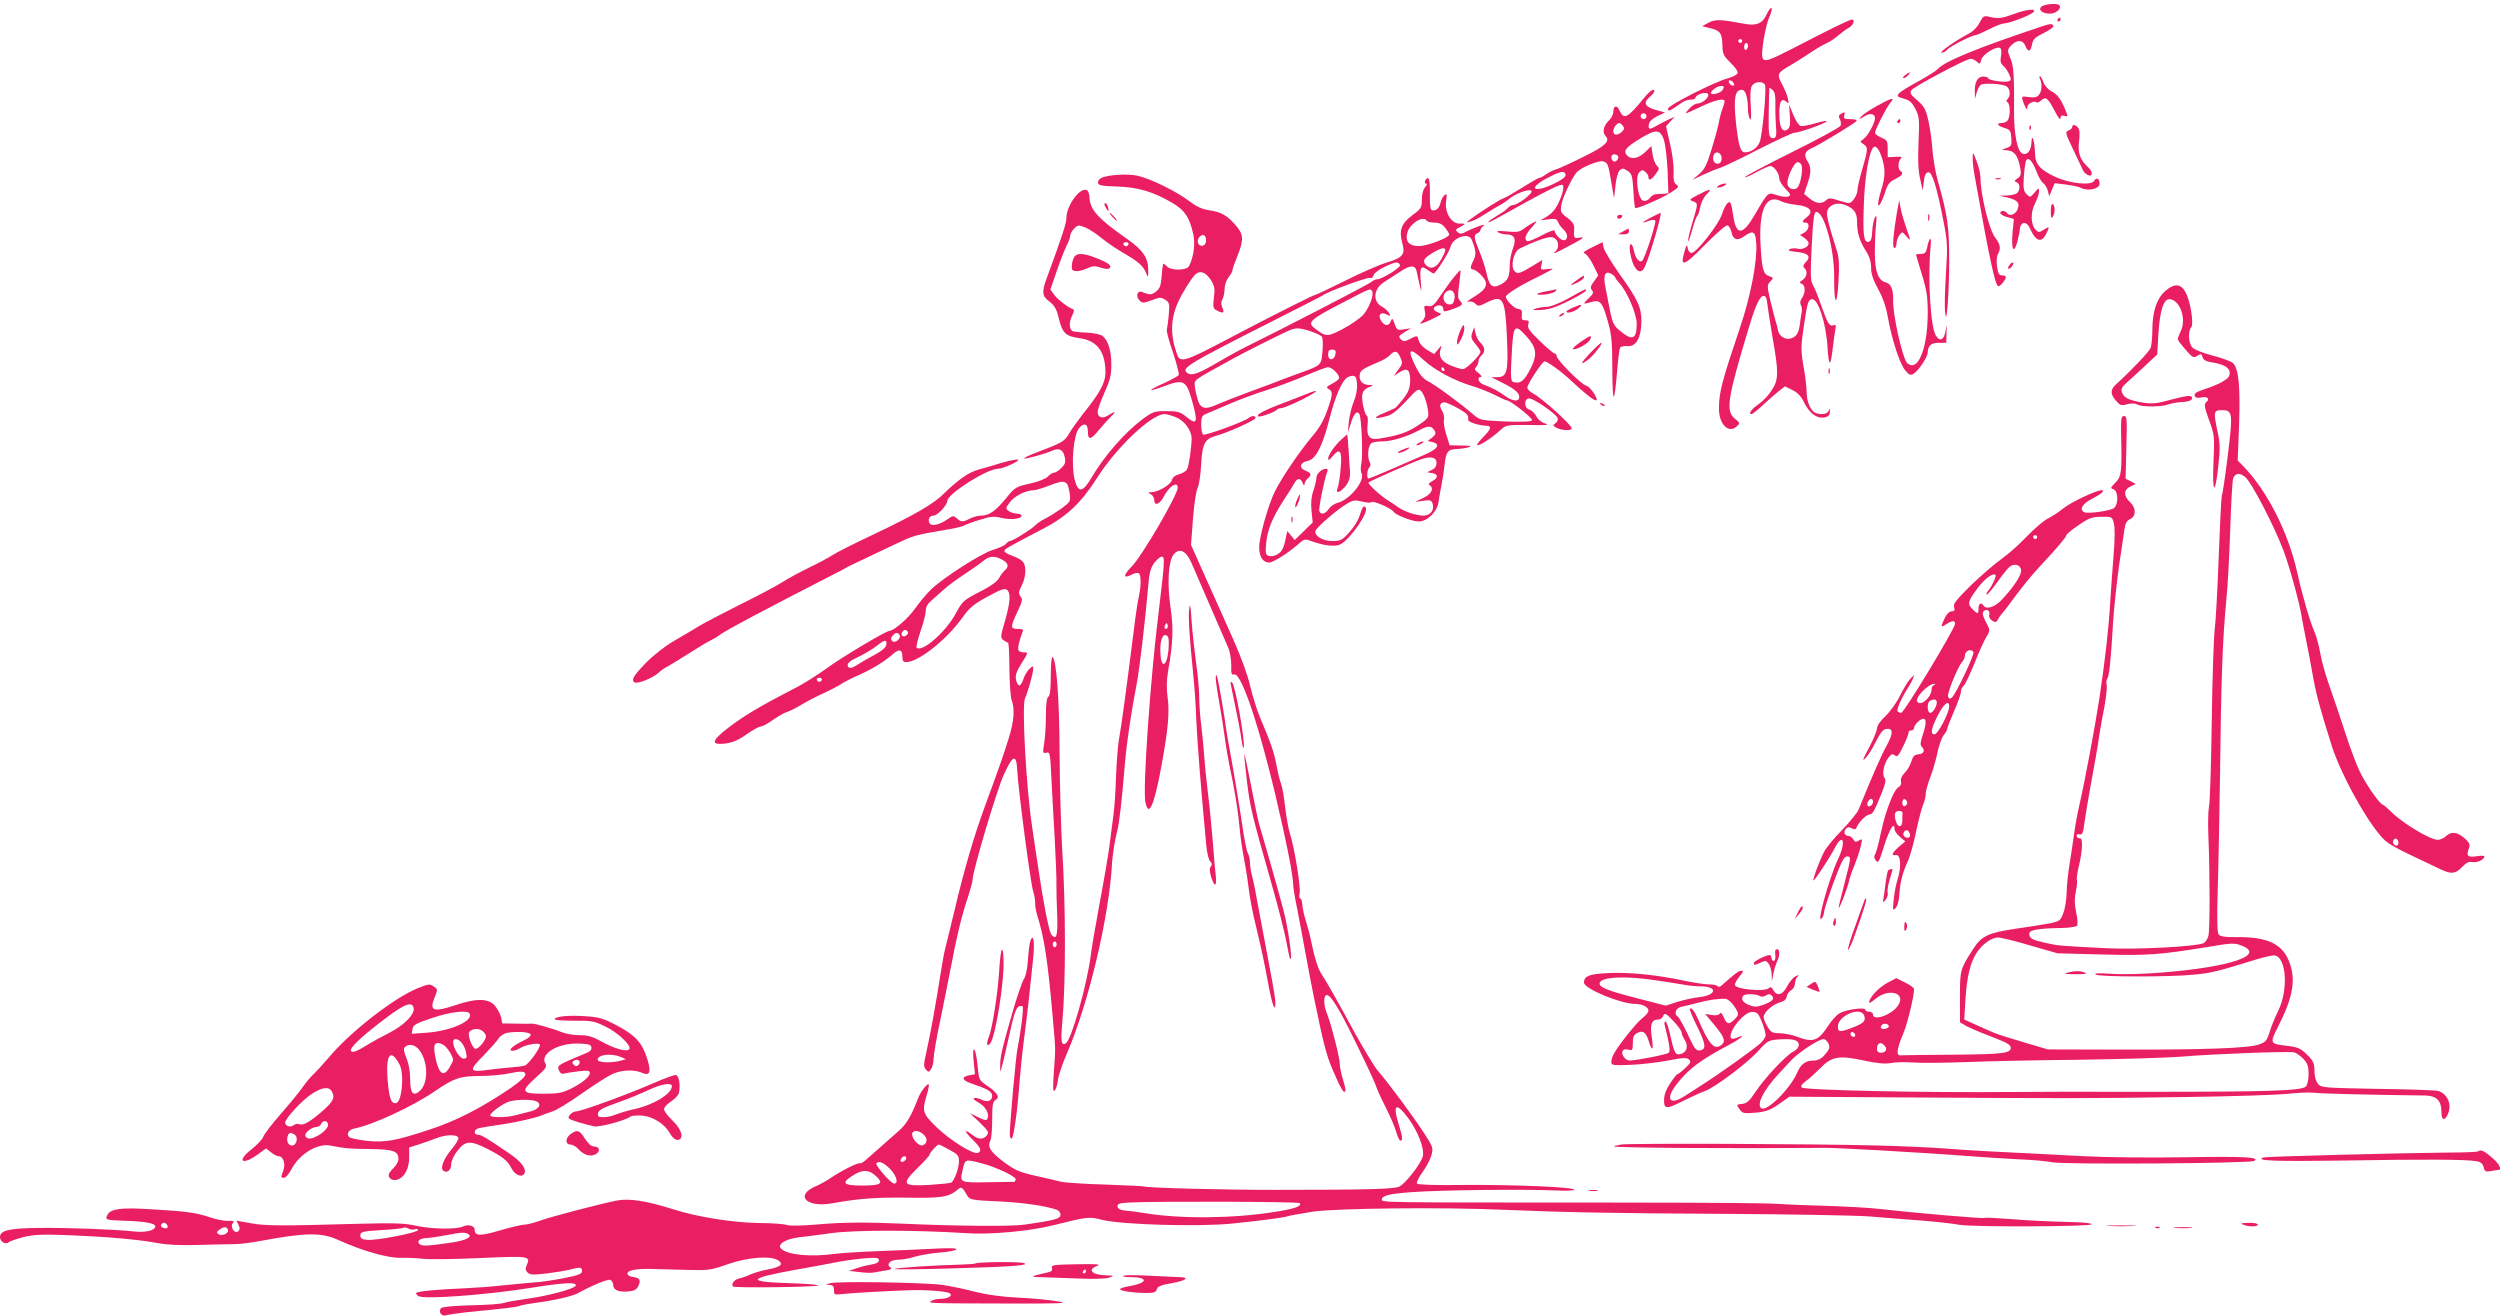 <?xml version="1.0" standalone="no"?>
<!DOCTYPE svg PUBLIC "-//W3C//DTD SVG 20010904//EN"
 "http://www.w3.org/TR/2001/REC-SVG-20010904/DTD/svg10.dtd">
<svg version="1.0" xmlns="http://www.w3.org/2000/svg"
 width="1280pt" height="674pt" viewBox="0 0 1280 674"
 preserveAspectRatio="xMidYMid meet">
<g transform="translate(0,674) scale(0.1,-0.1)"
fill="#e91e63" stroke="none">
<path d="M10457 6709 c-27 -16 -3 -39 39 -39 32 0 62 28 47 44 -10 10 -66 6
-86 -5z"/>
<path d="M9044 6664 c-22 -46 -53 -58 -118 -45 -115 22 -144 23 -178 5 l-33
-18 44 -11 c50 -12 59 -27 60 -94 1 -38 7 -49 42 -83 24 -23 39 -45 35 -53 -3
-8 -24 -19 -47 -25 -71 -19 -309 -140 -309 -157 0 -16 7 -13 75 34 11 7 30 13
42 13 13 0 23 4 23 8 0 17 52 34 64 22 13 -14 -26 -50 -53 -50 -10 0 -28 -11
-41 -25 -13 -14 -21 -25 -18 -25 4 0 39 16 79 35 72 34 119 44 119 26 0 -5 -5
-22 -11 -38 -6 -15 -15 -48 -19 -73 -5 -25 -22 -87 -38 -139 -23 -76 -36 -100
-63 -123 l-34 -29 50 24 c28 13 68 30 90 37 22 7 113 51 202 97 89 45 170 83
180 83 26 1 152 45 165 58 6 6 -18 2 -53 -8 -35 -11 -71 -17 -80 -15 -9 3 -26
29 -38 58 l-21 52 4 -57 c3 -41 1 -60 -10 -69 -27 -22 -44 7 -44 77 0 66 11
84 36 63 13 -11 14 -9 8 17 -3 16 -17 49 -30 73 -28 51 -25 58 45 98 25 15 72
44 103 65 31 21 68 42 81 47 14 6 40 23 58 39 19 16 44 34 57 41 20 11 31 41
15 41 -13 0 -111 -48 -300 -146 -128 -66 -150 -73 -159 -50 -9 23 14 160 35
209 24 55 10 64 -15 11z m-124 -134 c0 -5 -4 -10 -10 -10 -5 0 -10 5 -10 10 0
6 5 10 10 10 6 0 10 -4 10 -10z m30 -24 c0 -8 -4 -18 -10 -21 -5 -3 -10 3 -10
14 0 12 5 21 10 21 6 0 10 -6 10 -14z m-72 -195 c3 -8 -1 -12 -9 -9 -7 2 -15
10 -17 17 -3 8 1 12 9 9 7 -2 15 -10 17 -17z m159 -7 c8 -21 -13 -252 -27
-290 -10 -30 -44 -54 -75 -54 -24 0 -34 33 -47 153 -13 126 -5 167 30 167 20
0 31 -38 32 -105 0 -16 5 -37 10 -45 6 -9 7 14 4 67 -4 51 -2 89 5 102 14 25
59 28 68 5z m-217 -24 c-9 -17 -60 -30 -60 -16 0 12 34 36 51 36 17 0 18 -3 9
-20z m270 -74 c-1 -34 1 -85 3 -114 5 -53 -1 -66 -25 -57 -11 5 -14 31 -12
128 1 67 2 124 3 126 0 2 8 -2 16 -9 12 -10 16 -30 15 -74z m-275 -276 c0 -16
-6 -26 -18 -28 -19 -4 -32 20 -23 44 9 25 41 13 41 -16z"/>
<path d="M10310 6668 c-59 -22 -79 -25 -125 -14 -27 7 -32 4 -50 -31 -13 -24
-35 -46 -60 -58 -63 -33 -151 -95 -134 -95 9 0 23 7 30 17 14 16 125 73 144
73 6 0 37 14 69 30 32 17 67 30 77 30 24 0 131 40 149 57 23 21 -35 16 -100
-9z"/>
<path d="M10535 6640 c-3 -5 -1 -10 4 -10 6 0 11 5 11 10 0 6 -2 10 -4 10 -3
0 -8 -4 -11 -10z"/>
<path d="M10455 6605 c-325 -108 -502 -180 -534 -219 -8 -9 -53 -37 -100 -63
-47 -25 -92 -53 -99 -62 -11 -13 -7 -17 25 -26 30 -8 42 -19 60 -53 20 -40 21
-53 16 -170 -4 -89 -2 -145 8 -187 l13 -60 6 45 c3 31 10 46 22 48 20 4 44
-72 78 -248 20 -99 22 -130 15 -240 -8 -141 -10 -192 -5 -235 7 -69 19 99 20
265 0 182 -8 237 -60 420 -11 41 -23 111 -26 155 -3 44 -12 110 -21 148 -13
58 -21 72 -56 103 -34 28 -40 38 -31 52 12 18 279 160 303 161 8 1 22 -6 32
-14 15 -15 17 -14 23 9 7 28 78 72 97 60 6 -4 8 -20 4 -41 -5 -26 -2 -38 13
-51 10 -9 24 -30 30 -45 10 -23 9 -29 -3 -33 -20 -8 -105 5 -105 15 0 5 -12 9
-26 9 -29 0 -45 -29 -43 -81 l1 -32 9 32 c5 18 15 35 21 39 16 10 107 5 130
-7 20 -11 24 -49 7 -66 -8 -8 -8 -13 0 -17 15 -10 14 -79 -1 -94 -7 -7 -20
-12 -30 -12 -29 0 -21 -15 15 -25 29 -9 32 -14 35 -51 3 -38 0 -43 -25 -52
-28 -10 -28 -10 -3 -11 43 -2 62 -25 74 -93 5 -30 3 -39 -14 -51 -18 -12 -18
-15 -5 -20 18 -7 20 -38 3 -55 -7 -7 -30 -12 -52 -13 l-41 -1 42 -9 c54 -13
67 -29 52 -63 -12 -26 -42 -35 -54 -16 -9 14 -37 12 -33 -2 3 -7 19 -16 37
-20 l32 -9 -7 -73 c-7 -84 7 -110 25 -43 6 23 12 53 13 67 4 36 35 38 50 3 29
-67 59 -80 83 -33 21 40 19 43 -11 24 -22 -15 -27 -15 -40 -2 -27 26 -29 89
-5 136 12 23 21 51 21 62 0 20 -2 19 -23 -6 -22 -26 -24 -26 -41 -8 -15 15
-18 30 -14 89 3 40 8 77 12 84 12 19 32 -4 53 -57 9 -26 25 -53 34 -59 9 -7
20 -25 24 -40 l7 -28 14 34 14 33 58 -7 c31 -4 65 -11 74 -16 38 -20 98 -7 98
21 0 26 -17 34 -28 14 -14 -25 -123 -14 -196 19 -82 38 -106 66 -107 124 -1
61 -17 107 -18 52 -1 -39 -22 -65 -45 -56 -27 10 -45 101 -44 215 1 184 -2
233 -17 269 -19 45 -19 49 5 73 28 28 58 26 70 -5 13 -34 27 -31 34 8 5 26 15
36 58 57 28 14 51 29 51 35 -2 15 -14 15 -58 0z"/>
<path d="M9754 6355 c-10 -8 -14 -15 -8 -15 6 0 17 7 24 15 16 19 9 19 -16 0z"/>
<path d="M10446 6333 c11 -26 8 -61 -7 -79 -9 -12 -24 -15 -51 -11 -36 5 -38
4 -32 -16 3 -12 10 -29 15 -37 7 -13 8 -13 9 2 0 17 36 35 47 24 4 -3 14 1 24
10 24 21 34 13 69 -54 16 -31 29 -49 30 -38 0 13 5 17 20 13 19 -5 19 -4 4 32
-23 55 -41 79 -73 95 -16 9 -34 29 -39 46 -6 16 -14 30 -18 30 -3 0 -3 -8 2
-17z"/>
<path d="M8417 6238 c-86 -105 -102 -113 -126 -62 -13 29 -31 23 -31 -10 0
-12 -11 -33 -25 -46 -26 -25 -32 -59 -14 -77 25 -25 -3 -52 -114 -106 -62 -31
-123 -59 -137 -63 -14 -3 -37 -15 -52 -25 -14 -11 -30 -19 -35 -19 -5 0 -44
-22 -88 -50 -43 -27 -88 -53 -99 -56 -18 -6 -128 -76 -171 -109 -19 -15 -19
-16 5 -9 14 3 48 21 75 39 28 18 61 38 75 45 14 7 34 21 45 30 31 28 104 55
116 43 11 -11 -70 -73 -95 -73 -8 0 -19 -7 -26 -15 -6 -8 -32 -26 -56 -40 -45
-27 -62 -45 -21 -24 12 6 95 52 185 102 106 58 166 87 173 80 6 -6 4 -25 -6
-54 -21 -59 -40 -86 -77 -109 l-31 -18 41 5 c35 5 43 2 49 -13 3 -11 17 -29
30 -41 23 -22 22 -53 -2 -53 -15 0 -45 32 -45 49 0 6 -28 -4 -66 -24 -36 -19
-69 -33 -75 -30 -17 11 -9 34 24 71 29 34 30 36 7 24 -14 -7 -36 -22 -50 -32
-20 -16 -34 -18 -85 -13 -43 4 -56 3 -45 -4 8 -6 27 -11 41 -11 44 0 54 -23
35 -73 -9 -23 -16 -61 -16 -82 0 -62 -9 -81 -45 -101 -43 -23 -60 -10 -74 57
-6 27 -22 77 -36 111 -29 71 -31 86 -10 94 8 4 15 11 15 16 0 6 8 17 18 24 16
13 -64 -16 -101 -37 -13 -7 -23 -7 -34 2 -12 11 -11 15 11 26 33 17 32 19 -1
18 -42 0 -77 57 -69 114 5 37 4 42 -8 32 -8 -7 -18 -25 -21 -41 -6 -29 -29
-45 -47 -34 -5 3 -8 40 -7 82 1 45 -2 77 -8 79 -6 2 -13 -3 -16 -12 -4 -8 -1
-15 5 -15 6 0 4 -8 -5 -18 -11 -12 -17 -36 -17 -63 0 -42 -3 -47 -49 -81 -57
-43 -69 -77 -51 -144 16 -57 3 -73 -82 -99 -35 -10 -129 -51 -210 -92 -81 -40
-150 -73 -155 -73 -8 0 -242 -118 -405 -204 -184 -98 -245 -126 -270 -126 -23
0 -27 7 -43 62 -27 98 -15 182 41 278 24 42 53 85 63 94 26 24 55 13 82 -30
18 -29 20 -44 14 -89 -5 -47 -4 -55 14 -64 33 -18 42 -14 30 13 -8 17 -8 29 0
44 6 11 11 36 11 54 0 18 9 44 20 58 11 14 20 30 20 36 0 6 11 38 25 72 35 86
33 113 -12 163 -44 49 -73 64 -135 73 -33 5 -64 19 -100 47 -66 50 -197 114
-263 129 -52 12 -156 5 -188 -12 -10 -5 -17 -16 -15 -25 2 -12 21 -16 98 -18
107 -3 189 -28 286 -86 61 -37 83 -71 103 -155 12 -50 3 -119 -21 -166 -11
-23 -90 -25 -112 -3 -8 8 -17 15 -19 15 -3 0 -7 -28 -9 -61 -4 -50 -9 -66 -28
-81 -23 -19 -34 -19 -72 -3 -25 10 -35 -22 -14 -43 15 -15 19 -15 63 1 42 16
48 16 69 2 22 -14 23 -20 18 -78 -3 -34 -8 -68 -10 -76 -2 -7 12 -60 32 -117
19 -57 32 -108 29 -114 -4 -6 -38 -25 -76 -42 -38 -17 -68 -33 -65 -35 2 -2
33 7 70 21 92 35 109 27 135 -61 36 -124 32 -143 -20 -101 -37 30 -47 33 -108
33 -62 0 -69 -3 -121 -41 -94 -71 -196 -189 -260 -297 -46 -80 -70 -83 -88
-12 -19 76 -6 229 23 263 26 30 45 23 45 -18 0 -45 15 -43 56 8 22 26 50 57
63 70 28 26 21 29 -14 6 -30 -20 -55 -12 -55 17 0 12 16 56 35 99 29 64 35 89
35 144 0 70 -16 122 -44 145 -10 9 -45 16 -82 18 -36 1 -69 5 -73 8 -17 10
-18 44 -3 76 12 23 13 34 5 36 -25 9 -77 49 -96 74 l-19 27 32 93 c18 52 41
111 51 131 11 21 19 44 19 53 0 8 9 24 20 35 19 19 22 19 58 5 20 -9 57 -33
82 -54 25 -21 77 -56 115 -78 76 -44 99 -65 114 -103 9 -23 10 -21 10 15 0 65
-26 104 -109 162 -151 106 -190 150 -192 215 -1 16 -7 32 -14 35 -36 14 -104
-80 -104 -143 0 -27 -22 -94 -101 -309 -26 -72 -24 -90 14 -119 26 -20 37 -39
47 -82 19 -79 35 -95 104 -105 94 -12 136 -69 136 -179 -1 -50 -29 -103 -115
-209 -27 -35 -59 -79 -70 -99 -23 -41 -37 -49 -153 -93 -46 -17 -81 -33 -79
-36 6 -5 108 23 143 39 36 17 58 6 65 -31 6 -28 3 -38 -17 -57 -12 -13 -29
-24 -37 -24 -8 0 -22 -9 -32 -20 -10 -11 -47 -26 -92 -36 -71 -16 -76 -18
-121 -74 -54 -66 -88 -90 -129 -90 -15 0 -41 -7 -57 -15 -36 -19 -45 -19 -67
1 -17 15 -20 15 -47 -4 -39 -28 -82 -38 -92 -22 -12 19 -1 40 20 40 20 0 70
54 70 75 0 36 204 165 260 165 26 0 117 42 103 47 -7 2 -45 -5 -85 -17 -40
-12 -94 -28 -120 -35 -50 -14 -103 -52 -174 -121 -54 -54 -148 -109 -363 -211
-96 -45 -191 -93 -210 -106 -20 -13 -72 -41 -116 -62 -44 -21 -107 -55 -140
-76 -33 -21 -130 -72 -215 -114 -85 -43 -180 -92 -210 -110 -30 -19 -89 -53
-130 -77 -43 -25 -104 -72 -143 -112 -64 -66 -77 -88 -58 -100 14 -9 93 22
121 48 14 13 32 26 40 29 8 4 58 34 110 67 52 33 106 66 120 72 14 7 32 17 40
24 31 24 234 132 605 322 17 8 37 19 45 24 14 8 41 21 239 115 117 55 104 51
294 84 32 5 66 14 75 19 9 5 45 19 80 29 54 17 71 19 111 9 50 -11 101 -5 101
12 0 6 -10 10 -23 10 -13 0 -31 6 -42 13 -17 13 -17 15 5 45 23 32 83 62 122
62 12 0 50 12 86 26 76 30 90 24 99 -44 5 -39 4 -41 -43 -76 -27 -19 -65 -43
-84 -52 -19 -9 -41 -25 -50 -34 -17 -19 -115 -80 -129 -80 -5 0 -14 -7 -21
-15 -7 -8 -37 -22 -68 -31 -59 -18 -250 -140 -315 -202 -21 -20 -58 -64 -82
-98 -36 -51 -109 -114 -131 -114 -17 0 -241 -133 -319 -190 -49 -36 -121 -81
-160 -101 -195 -100 -284 -154 -370 -224 -63 -52 -60 -70 8 -62 38 5 67 17
109 47 31 22 64 40 72 40 9 0 37 15 63 34 27 18 59 37 73 41 14 4 45 20 70 35
25 15 77 43 115 60 39 18 81 40 95 50 14 9 54 30 90 45 63 28 134 71 174 108
30 26 46 21 46 -13 0 -23 4 -30 20 -30 62 0 206 114 287 227 37 52 57 69 129
108 69 38 88 44 100 35 20 -18 17 -64 -11 -161 -23 -78 -23 -85 -8 -96 9 -7
20 -13 24 -13 4 0 7 -60 7 -133 1 -73 6 -145 11 -160 18 -46 13 -110 -15 -199
-27 -86 -38 -120 -122 -348 -56 -154 -104 -316 -157 -540 -20 -85 -41 -168
-45 -185 -5 -16 -16 -77 -25 -135 -23 -148 -53 -313 -72 -397 -14 -61 -15 -74
-3 -88 13 -16 15 -16 27 1 7 10 13 34 13 53 0 20 16 113 36 206 19 94 42 206
50 250 31 165 57 273 85 357 16 48 29 95 29 106 0 42 125 462 161 539 45 98
63 104 67 22 5 -100 69 -586 82 -623 6 -16 10 -43 10 -59 0 -17 4 -44 10 -61
38 -122 55 -237 81 -536 14 -161 14 -139 5 -265 -6 -84 -5 -107 4 -99 6 6 14
31 17 55 3 24 23 85 45 134 112 258 218 706 232 980 3 42 16 125 26 160 10 33
25 164 40 350 9 106 31 254 61 410 14 74 43 324 58 495 5 67 12 92 31 118 13
17 30 32 38 32 17 0 16 -20 -17 -295 -42 -341 -80 -890 -67 -959 16 -85 44
-26 81 174 36 194 44 284 33 361 -6 42 -5 86 2 129 26 148 29 222 13 330 -18
123 -11 238 16 271 28 35 63 20 89 -38 26 -60 167 -384 190 -438 10 -22 16
-62 16 -91 -1 -44 1 -51 15 -47 41 11 149 -328 250 -787 35 -161 50 -242 52
-290 1 -19 10 -73 20 -120 9 -47 29 -152 44 -235 15 -82 34 -181 42 -220 57
-276 66 -308 116 -417 16 -38 34 -68 38 -68 12 0 11 9 -6 66 -8 27 -15 60 -15
74 0 33 -44 206 -64 255 -18 41 -21 91 -7 99 19 12 67 -65 156 -249 51 -104
96 -201 100 -215 4 -14 26 -63 50 -110 24 -47 48 -104 54 -127 7 -24 16 -43
21 -43 14 0 12 17 -10 88 -31 100 -11 110 51 26 48 -65 83 -155 74 -193 -8
-38 -91 -144 -122 -157 -29 -12 -157 -16 -623 -16 -250 -1 -669 10 -680 17 -3
2 -93 6 -200 10 -107 3 -211 10 -230 15 -19 5 -77 19 -129 30 -82 19 -104 28
-162 71 -68 51 -85 78 -68 110 5 10 9 58 9 108 0 75 3 92 18 100 23 13 8 37
-45 73 -40 27 -41 29 -48 103 -4 41 -11 78 -17 81 -6 4 -7 -16 -3 -60 l7 -66
-31 -6 c-40 -8 -35 -25 11 -41 84 -28 108 -42 108 -63 0 -27 -25 -36 -55 -20
-13 7 -29 10 -37 8 -8 -3 0 -11 20 -22 36 -19 58 -56 49 -81 -6 -14 -11 -13
-49 5 l-43 21 48 -45 c50 -49 54 -55 35 -74 -18 -18 -42 -15 -72 9 -42 33 -40
17 4 -26 42 -41 49 -59 26 -68 -23 -9 -142 65 -211 132 -72 70 -75 81 -50 165
8 27 13 51 10 54 -7 7 -43 -39 -55 -73 -35 -90 -58 -130 -99 -166 -26 -22 -67
-59 -93 -82 -26 -23 -59 -52 -74 -65 -14 -13 -28 -21 -31 -18 -7 6 -95 -38
-148 -74 -22 -15 -56 -34 -75 -42 -113 -47 -54 -113 80 -89 139 25 227 31 385
29 175 -3 214 3 258 41 20 17 22 16 53 -36 10 -15 30 -19 155 -24 126 -6 246
-23 302 -44 9 -4 17 -15 17 -25 0 -20 -31 -28 -183 -50 -67 -10 -342 -8 -632
5 -178 8 -307 7 -426 -4 -83 -7 -145 -8 -160 -3 -13 5 -76 10 -139 10 -138 2
-321 31 -445 71 -132 42 -224 57 -288 44 -89 -18 -339 -83 -395 -104 -29 -10
-63 -19 -76 -19 -13 0 -70 -13 -127 -30 -103 -30 -129 -29 -129 6 0 18 -35 27
-58 15 -30 -16 -153 -15 -236 2 -66 15 -114 16 -310 11 -384 -11 -468 -11
-541 3 -38 7 -71 13 -73 13 -1 0 2 -9 9 -21 8 -16 8 -24 -1 -33 -17 -17 -44
22 -28 41 9 11 5 13 -23 12 -19 -1 -62 7 -96 19 -72 24 -118 30 -307 41 -149
9 -199 2 -216 -29 -13 -25 -8 -27 80 -30 111 -3 165 -13 165 -29 0 -21 -51
-33 -110 -26 -98 11 -352 20 -493 18 -147 -2 -192 -13 -192 -47 0 -23 28 -40
43 -27 8 6 42 18 77 27 53 13 94 15 230 10 198 -8 359 -22 460 -41 50 -9 119
-12 210 -9 74 2 156 4 181 4 25 0 84 7 130 16 239 44 315 45 404 4 119 -54
249 -91 313 -90 31 1 84 -1 117 -5 33 -4 166 -2 295 4 250 11 258 10 237 -36
-8 -18 -7 -27 4 -38 12 -13 28 -13 99 -5 47 6 101 15 120 20 50 14 60 12 60
-8 0 -15 -17 -21 -97 -37 -54 -10 -120 -20 -148 -21 -27 -2 -99 -9 -160 -15
-60 -7 -148 -13 -195 -15 -147 -6 -250 -16 -250 -25 0 -4 6 -11 12 -15 29 -18
351 6 574 42 169 27 238 31 232 12 -6 -17 -145 -54 -253 -68 -49 -7 -101 -16
-115 -21 -14 -5 -89 -11 -168 -12 -78 -2 -147 -8 -153 -14 -17 -17 1 -46 25
-37 11 3 57 10 101 15 216 21 261 27 276 33 9 4 47 11 85 16 83 10 182 33 209
47 83 45 157 75 170 70 8 -4 15 -16 15 -27 0 -25 28 -37 79 -32 30 3 41 10 50
29 13 29 7 40 -28 45 -14 1 -26 8 -28 15 -6 18 42 28 122 26 39 -1 122 -3 185
-5 108 -3 121 -1 208 30 105 36 221 44 258 18 27 -20 10 -33 -56 -46 -30 -5
-68 -17 -85 -24 -16 -8 -43 -18 -58 -21 -26 -5 -46 -29 -34 -42 8 -8 414 -3
435 5 9 4 -55 9 -142 12 -230 7 -222 24 34 70 63 11 149 27 190 35 41 9 110
18 153 22 66 5 77 4 77 -10 0 -10 -14 -18 -42 -22 -23 -4 -58 -13 -77 -20
l-35 -12 54 -6 c30 -4 64 -5 75 -2 11 2 38 7 59 10 27 4 35 9 26 15 -25 15 -3
40 37 40 21 0 61 7 88 16 28 8 85 18 128 21 43 3 80 11 84 16 4 7 -38 8 -128
3 -74 -4 -199 -9 -279 -12 -80 -3 -178 -9 -218 -14 -124 -17 -241 -5 -273 27
-22 22 24 50 92 58 35 4 109 13 163 21 120 17 428 17 696 0 121 -8 318 10 440
40 179 45 188 46 254 28 96 -24 487 -36 661 -19 149 15 273 31 296 40 8 2 61
12 119 21 118 18 666 24 975 10 318 -13 539 -18 1145 -21 333 -2 661 -8 730
-13 69 -6 188 -15 265 -21 77 -6 166 -16 197 -22 68 -12 678 -10 678 3 0 4
-35 9 -77 10 -169 5 -233 8 -348 17 -65 5 -122 8 -126 5 -8 -4 -349 25 -534
46 -49 6 -173 13 -275 16 -102 3 -205 7 -230 9 -76 6 -281 7 -935 8 -1121 0
-1110 0 -1110 16 0 19 39 29 149 37 143 11 568 16 739 9 53 -3 97 -1 97 4 0
13 -306 26 -567 24 -147 -2 -234 1 -238 7 -4 6 9 32 28 58 19 26 40 65 46 87
10 38 9 42 -42 120 -55 84 -184 258 -232 312 -16 18 -68 104 -116 190 -93 172
-145 263 -173 306 -18 26 -37 88 -56 182 -4 22 -16 63 -24 90 -9 28 -17 65
-18 82 -1 18 -5 33 -11 33 -5 0 -6 12 -3 26 7 28 -25 227 -49 304 -8 25 -19
87 -25 137 -5 51 -15 105 -21 120 -6 15 -17 60 -24 98 -13 68 -27 107 -85 245
-15 36 -37 107 -49 157 -13 57 -47 150 -87 240 -36 82 -100 223 -141 315 l-75
168 10 134 c6 74 16 145 24 158 7 13 15 67 18 120 6 109 18 131 80 148 56 15
194 77 198 89 4 13 -20 14 -33 2 -17 -17 -224 -93 -235 -86 -5 3 -10 26 -10
51 0 37 4 46 23 54 12 5 65 28 117 50 52 23 142 56 200 74 58 19 147 52 199
75 52 22 102 41 111 41 22 0 64 -45 55 -59 -3 -6 -20 -18 -37 -27 -27 -14 -29
-18 -15 -26 23 -12 21 -31 -9 -113 -16 -47 -42 -91 -76 -130 -61 -72 -156
-211 -190 -280 -35 -70 -83 -241 -81 -292 2 -47 20 -73 52 -73 21 0 103 53
153 98 23 21 31 23 55 14 69 -26 128 -33 156 -19 52 27 149 169 129 189 -11
11 -15 6 -32 -46 -7 -22 -31 -59 -53 -83 -36 -39 -44 -43 -86 -43 -50 0 -95
28 -85 53 6 18 110 108 157 136 34 21 43 22 80 13 23 -6 46 -7 50 -3 9 9 101
-32 112 -49 10 -17 97 -50 129 -50 43 0 94 49 101 98 3 21 10 62 16 92 6 30
13 78 16 105 7 63 17 75 62 76 20 1 47 5 61 9 19 6 9 8 -37 9 l-61 1 -17 55
c-10 30 -15 64 -12 76 3 12 -1 32 -9 45 -17 25 -12 44 12 44 8 0 39 -14 70
-31 41 -23 54 -36 51 -49 -3 -13 5 -20 33 -29 20 -6 47 -11 59 -11 31 0 26
-17 -18 -61 -21 -22 -33 -39 -26 -39 15 0 81 43 118 79 28 25 32 26 145 25 86
-2 108 0 85 7 -20 6 -38 20 -47 38 -9 16 -24 31 -36 34 -28 7 -28 57 0 57 23
0 136 -78 145 -100 3 -8 -1 -20 -10 -26 -15 -11 -15 -13 2 -23 28 -15 75 -18
80 -5 5 14 -152 156 -197 179 -16 8 -30 22 -30 31 0 17 77 134 88 134 14 0 88
-53 137 -100 65 -61 114 -100 126 -100 18 0 -27 69 -49 75 -26 6 -152 133
-152 152 0 7 -5 13 -10 13 -6 0 -40 29 -76 64 -53 51 -65 68 -59 85 5 17 2 21
-15 21 -17 0 -21 5 -18 28 2 22 -1 28 -19 30 -21 3 -63 45 -63 63 0 12 70 56
163 101 42 21 77 40 77 41 0 2 -14 1 -31 -1 -30 -4 -32 -3 -27 21 l5 26 -41
-25 c-74 -45 -85 -49 -101 -33 -23 23 -6 100 25 116 81 40 150 64 169 58 33
-10 39 -54 10 -77 -13 -11 12 -1 56 23 93 49 106 58 71 52 -27 -6 -30 -1 -26
48 1 19 -8 33 -35 54 -34 25 -37 31 -31 65 5 35 53 138 78 167 20 24 112 63
135 57 25 -7 27 -11 44 -114 l13 -75 7 63 c3 36 13 70 21 79 14 13 18 13 40
-1 23 -15 26 -25 31 -102 2 -47 7 -87 9 -89 7 -7 142 52 187 82 36 23 39 28
24 38 -13 9 -16 26 -14 68 1 31 -7 95 -19 143 l-20 87 22 25 23 24 -30 -13
c-16 -8 -43 -21 -60 -31 -39 -23 -47 -23 -43 5 2 14 17 29 43 42 l40 19 -47
13 c-56 16 -66 36 -33 65 14 12 25 25 25 30 0 18 -20 6 -53 -34z m13 -93 c0
-8 -7 -15 -15 -15 -8 0 -15 7 -15 15 0 8 7 15 15 15 8 0 15 -7 15 -15z m-121
-49 c9 -11 8 -18 -4 -30 -22 -21 -45 -20 -45 2 0 18 18 42 31 42 4 0 12 -6 18
-14z m210 -71 c7 -22 16 -93 19 -157 l4 -118 -23 -2 c-13 -1 -32 -2 -41 -2
-10 -1 -24 -10 -31 -20 -7 -10 -22 -17 -33 -14 -27 5 -44 122 -21 146 13 13
19 13 31 2 9 -7 16 -19 16 -26 0 -22 15 -16 37 15 20 26 20 30 5 44 -8 9 -18
35 -21 58 l-6 41 -32 -31 c-36 -34 -73 -40 -94 -15 -19 23 -4 40 71 86 79 48
100 46 119 -7z m-235 -83 c8 -13 -11 -35 -23 -28 -16 10 -14 36 3 36 8 0 17
-4 20 -8z m-270 -90 c2 -4 2 -12 -2 -17 -11 -16 -84 -52 -119 -60 -56 -12 -39
18 28 53 63 33 84 38 93 24z m-709 -242 c3 -5 21 -10 40 -10 24 0 39 -7 54
-26 12 -15 21 -30 21 -35 0 -16 -113 -59 -156 -59 -49 0 -70 24 -59 67 12 48
82 92 100 63z m-1130 -101 c0 -15 -7 -25 -18 -27 -22 -4 -33 24 -17 43 18 21
35 13 35 -16z m1360 4 c22 -54 24 -76 10 -104 -18 -35 -19 -49 -2 -49 7 0 26
-13 41 -29 40 -42 32 -68 -34 -109 -30 -18 -45 -31 -34 -27 14 3 28 0 38 -10
14 -14 19 -14 56 5 87 44 97 26 106 -190 7 -162 0 -190 -48 -191 l-33 -1 30
-14 c82 -40 110 -60 113 -82 5 -30 -31 -30 -72 1 -34 24 -65 41 -108 57 -28 9
-39 40 -15 40 6 0 1 9 -13 20 -20 15 -23 21 -12 31 6 7 12 21 12 30 0 9 7 22
15 29 20 17 19 43 -4 64 -10 9 -22 31 -26 49 l-7 32 -10 -28 c-8 -23 -6 -32
16 -58 14 -17 26 -35 26 -40 0 -17 -72 -89 -90 -89 -10 0 -39 9 -63 19 -48 21
-63 46 -51 84 7 22 6 22 -13 -2 l-20 -24 -37 22 c-20 12 -39 34 -42 47 -7 28
-7 28 -46 8 -27 -14 -32 -14 -46 -1 -13 14 -11 18 19 36 l33 20 -35 -5 c-34
-6 -37 -4 -48 27 -12 32 -13 33 -21 12 -11 -26 -35 -22 -51 9 -15 28 2 43 31
28 19 -10 21 -10 12 7 -6 10 -22 25 -36 33 -50 26 -44 92 11 126 15 10 51 33
80 52 56 37 80 37 87 0 2 -13 9 -43 15 -68 9 -42 10 -40 5 23 -6 72 1 81 40
52 11 -8 23 -15 26 -15 11 0 79 106 86 135 12 49 93 77 109 38z m-1757 -24
c-2 -6 -8 -10 -13 -10 -5 0 -11 4 -13 10 -2 6 4 11 13 11 9 0 15 -5 13 -11z
m1622 -30 c0 -5 -10 -28 -22 -49 -24 -41 -52 -52 -76 -28 -21 21 -13 35 31 62
45 27 67 32 67 15z m-232 -77 c4 -12 -93 -72 -117 -72 -8 0 -22 -6 -30 -14
-14 -12 -451 -238 -636 -329 -33 -16 -101 -53 -151 -83 -98 -57 -131 -69 -153
-55 -37 24 -8 43 409 254 151 76 280 142 285 146 25 19 226 93 239 88 8 -3 16
2 19 14 3 11 28 30 59 44 55 26 69 27 76 7z m-143 -132 c12 -19 -17 -92 -48
-125 -18 -18 -65 -50 -105 -71 -78 -40 -82 -40 -142 6 -38 29 -21 45 136 126
151 79 150 79 159 64z m-315 -206 c27 -9 53 -21 58 -28 5 -6 6 -40 3 -76 -7
-72 -4 -69 -116 -110 -33 -12 -76 -28 -95 -35 -19 -8 -90 -35 -157 -59 -68
-25 -143 -55 -169 -66 -62 -29 -86 -24 -101 21 -6 19 -13 50 -15 69 -3 37 -19
26 192 142 55 31 243 125 290 146 35 15 54 14 110 -4z m1109 -30 c49 -56 53
-92 17 -162 -30 -58 -48 -75 -78 -70 -25 3 -26 8 -16 179 7 116 16 122 77 53z
m-981 -86 c-5 -34 -38 -37 -38 -4 0 20 5 26 21 26 15 0 20 -5 17 -22z m332
-19 c12 -27 11 -33 -11 -62 l-23 -32 28 18 c41 27 56 16 56 -42 0 -47 -14 -73
-75 -139 -2 -2 -29 -14 -62 -28 -59 -24 -48 -32 19 -14 26 7 55 31 98 77 55
60 62 65 76 51 16 -16 35 -75 37 -117 2 -20 -10 -32 -59 -63 -55 -35 -96 -48
-194 -64 -48 -8 -64 12 -58 71 3 24 1 46 -4 47 -6 2 -14 27 -20 57 -10 57 -3
76 37 91 18 8 17 9 -6 9 -33 1 -52 22 -47 53 3 22 17 31 95 64 23 9 50 25 59
35 24 27 40 24 54 -12z m120 -13 c54 -50 158 -106 246 -132 32 -9 84 -30 115
-45 31 -16 60 -29 64 -29 18 0 135 -92 129 -102 -5 -7 -49 -9 -136 -6 -128 6
-130 6 -166 37 -69 59 -197 153 -231 169 -23 12 -42 33 -62 74 -47 93 -34 104
41 34z m105 -46 c3 -5 1 -10 -4 -10 -6 0 -11 5 -11 10 0 6 2 10 4 10 3 0 8 -4
11 -10z m-447 -78 c2 -24 -5 -60 -17 -89 -11 -26 -22 -73 -25 -103 l-5 -55 15
47 c15 50 32 68 44 48 11 -18 19 -215 10 -254 -4 -18 -4 -40 1 -48 21 -37 -60
-138 -124 -153 -16 -4 -35 -18 -44 -31 -17 -26 -41 -32 -48 -11 -5 12 26 165
40 200 5 11 3 17 -6 17 -23 -1 -49 -26 -49 -47 0 -11 -7 -40 -15 -64 -11 -31
-14 -62 -10 -104 l6 -60 -46 -45 -46 -45 -19 23 -19 23 -6 -28 c-12 -60 -21
-78 -46 -92 -14 -8 -34 -11 -44 -7 -15 5 -17 15 -12 65 6 68 31 130 90 221 24
36 48 74 53 84 15 29 33 31 43 4 6 -15 10 -17 10 -7 1 9 8 22 16 29 22 18 19
29 -11 40 -35 14 -28 43 11 50 40 7 75 72 109 205 33 130 69 213 99 225 34 13
42 7 45 -38z m-928 -168 c43 -17 79 -65 81 -105 1 -40 -13 -143 -23 -161 -4
-10 -23 -21 -40 -26 -21 -5 -34 -16 -38 -30 -5 -23 -70 -62 -105 -62 -18 -1
-19 -1 -2 -11 9 -5 17 -19 17 -29 0 -34 29 -22 50 20 26 51 70 78 70 43 0 -36
-182 -349 -235 -403 -44 -45 -46 -64 -5 -44 16 9 34 13 40 9 13 -8 13 -63 1
-118 -5 -23 -17 -98 -25 -167 -36 -287 -66 -509 -77 -566 -6 -34 -12 -119 -15
-190 -2 -71 -8 -163 -14 -204 -5 -41 -15 -111 -20 -155 -6 -44 -28 -174 -50
-290 -21 -115 -42 -235 -45 -265 -19 -150 -99 -434 -128 -452 -23 -14 -27 9
-18 107 18 196 18 600 -1 895 -6 107 -12 326 -13 485 -1 279 -16 478 -36 491
-5 3 -9 -40 -9 -95 0 -69 -4 -102 -12 -108 -9 -5 -13 -37 -13 -98 0 -49 -4
-113 -9 -142 -8 -49 -7 -51 11 -47 19 5 20 -2 26 -128 4 -73 11 -212 17 -309
5 -97 10 -207 9 -245 0 -38 1 -82 2 -99 5 -108 3 -159 -8 -162 -6 -2 -17 5
-22 16 -12 22 -40 164 -65 336 -9 61 -24 157 -32 215 -30 198 -53 618 -36 655
15 31 42 130 42 150 0 17 -1 17 -20 0 -10 -9 -24 -33 -30 -51 -12 -37 -24 -43
-34 -18 -11 29 -6 50 24 97 35 56 36 57 11 57 -11 0 -23 4 -26 10 -6 9 4 53
20 93 6 14 2 17 -24 17 -38 0 -39 9 -2 87 25 53 28 64 16 79 -11 16 -10 24 6
56 22 43 25 97 7 121 -7 9 -31 23 -52 30 -22 8 -41 18 -43 24 -4 10 10 18 198
116 120 62 194 132 274 257 100 159 279 328 347 330 10 0 36 -7 58 -16z m1324
-67 c9 -15 7 -22 -11 -37 l-23 -18 26 -6 c42 -11 24 -36 -46 -66 -36 -16 -112
-49 -170 -74 -58 -25 -109 -46 -113 -46 -11 0 -8 45 4 57 7 7 8 17 1 29 -13
26 -7 85 10 95 7 5 31 9 54 9 48 0 122 22 184 54 52 28 68 28 84 3z m11 -167
c0 -16 -8 -29 -24 -36 l-24 -12 23 -4 c34 -4 36 -24 4 -41 -17 -9 -23 -17 -15
-21 25 -16 11 -45 -31 -65 l-43 -21 42 6 c35 5 42 3 48 -15 10 -33 -11 -61
-48 -61 -39 1 -98 21 -133 46 -15 11 -34 24 -43 29 -42 25 -111 89 -104 95 9
8 220 101 268 118 50 18 80 11 80 -18z m-2225 -495 c33 -17 38 -36 14 -56 -8
-7 -21 -24 -29 -39 -9 -17 -41 -40 -87 -64 -96 -49 -99 -52 -134 -116 -51 -96
-174 -203 -201 -176 -4 3 6 41 20 84 15 42 27 90 27 105 0 20 10 37 32 55 17
15 45 40 62 55 17 16 62 49 101 75 38 25 83 56 98 69 33 27 57 29 97 8z m846
-352 c-10 -10 -19 5 -10 18 6 11 8 11 12 0 2 -7 1 -15 -2 -18z m-1333 -34
c-17 -17 -37 -1 -22 17 8 10 15 12 23 4 7 -7 7 -13 -1 -21z m-37 0 c10 -17
-23 -46 -38 -31 -8 8 -8 15 2 27 15 18 26 19 36 4z m1378 -49 c-1 -95 -35
-139 -42 -55 -5 62 6 107 26 103 13 -3 17 -14 16 -48z m-1446 -1 c-2 -14 -23
-32 -64 -54 -34 -18 -72 -40 -85 -49 -29 -20 -49 -21 -49 0 0 8 15 22 33 30
53 25 92 48 122 72 35 28 47 28 43 1z m-330 -180 c-2 -6 -8 -10 -13 -10 -5 0
-11 4 -13 10 -2 6 4 11 13 11 9 0 15 -5 13 -11z m1202 -1354 c0 -8 -4 -15 -10
-15 -5 0 -10 7 -10 15 0 8 5 15 10 15 6 0 10 -7 10 -15z m-680 -975 c21 -21
18 -45 -6 -54 -17 -7 -54 31 -54 56 0 24 35 23 60 -2z m131 -77 c43 -23 49
-30 49 -58 0 -35 -23 -100 -40 -110 -5 -3 -57 -8 -115 -12 -136 -7 -142 3 -56
88 34 33 61 63 61 68 0 9 38 51 47 51 3 0 27 -12 54 -27z m-221 -42 c0 -12
-20 -25 -27 -18 -7 7 6 27 18 27 5 0 9 -4 9 -9z m393 -29 c67 -18 167 -65 167
-79 0 -7 -3 -13 -7 -14 -5 0 -65 -1 -135 -2 -138 -3 -144 -1 -132 51 16 71 10
69 107 44z m-477 -26 c34 -34 46 -76 22 -76 -16 0 -99 95 -91 104 14 14 37 4
69 -28z m-67 -41 c36 -35 20 -45 -75 -45 -93 0 -107 12 -56 46 56 38 90 38
131 -1z m2166 -135 c10 -16 -23 -28 -122 -44 -213 -35 -488 -38 -673 -7 -36 6
-81 12 -100 13 -24 2 -36 9 -38 20 -3 14 7 18 60 21 121 7 868 5 873 -3z
m-5800 -111 c10 -15 -1 -23 -20 -15 -9 3 -13 10 -10 16 8 13 22 13 30 -1z
m312 -26 c6 -17 -30 -34 -48 -22 -12 8 -11 12 6 24 21 16 37 15 42 -2z m957 3
c9 3 16 2 16 -4 0 -13 -215 -55 -260 -50 -27 2 -35 7 -35 23 0 18 9 21 108 27
60 3 111 9 114 12 3 3 14 1 24 -4 9 -6 25 -7 33 -4z m274 -25 c22 -14 -11 -31
-80 -42 -119 -18 -153 -20 -167 -11 -21 15 -4 32 32 33 18 1 61 7 97 14 83 16
102 17 118 6z"/>
<path d="M7445 5322 c-17 -20 -47 -63 -69 -95 -33 -50 -43 -58 -63 -54 -22 4
-23 2 -18 -25 5 -21 2 -35 -11 -49 -18 -20 -18 -20 9 -10 15 6 42 18 59 27 32
16 32 17 10 25 -26 10 -29 24 -6 33 20 7 34 -1 34 -19 0 -12 6 -12 41 0 58 21
62 25 45 44 -13 14 -13 28 -5 85 5 38 8 70 6 72 -1 2 -16 -14 -32 -34z m1
-117 c-5 -20 -12 -26 -29 -23 -29 4 -36 47 -11 65 26 19 49 -5 40 -42z"/>
<path d="M7477 5048 c-9 -21 -17 -48 -17 -60 0 -19 4 -16 21 16 11 21 18 48
16 60 -3 18 -6 15 -20 -16z"/>
<path d="M6867 4489 c-36 -33 -67 -79 -67 -99 0 -9 9 -4 23 14 37 46 50 28 41
-63 -3 -42 -10 -86 -15 -98 -12 -31 6 -29 36 3 23 25 31 54 26 94 -1 8 -4 51
-6 94 -3 44 -6 80 -7 81 -2 0 -16 -11 -31 -26z"/>
<path d="M6640 4180 c-7 -17 -10 -33 -8 -36 3 -3 11 9 17 27 6 18 9 34 7 36
-2 2 -9 -10 -16 -27z"/>
<path d="M6612 4080 c0 -14 2 -19 5 -12 2 6 2 18 0 25 -3 6 -5 1 -5 -13z"/>
<path d="M7260 4470 c-8 -5 -10 -10 -5 -10 6 0 17 5 25 10 8 5 11 10 5 10 -5
0 -17 -5 -25 -10z"/>
<path d="M7175 4435 c-16 -7 -23 -14 -15 -14 8 0 26 6 40 14 32 18 14 18 -25
0z"/>
<path d="M9614 6200 c-39 -21 -77 -47 -85 -57 -13 -17 -13 -17 14 0 31 20 57
16 57 -8 0 -24 -37 -92 -59 -107 -19 -14 -19 -14 0 -26 24 -16 24 -24 -6 -128
-14 -47 -25 -96 -25 -109 0 -13 -9 -33 -19 -46 -19 -23 -19 -23 -72 -7 -47 15
-55 16 -69 3 -23 -21 -51 -18 -84 8 l-29 24 16 48 c21 61 21 89 1 120 -20 31
-13 52 23 67 38 16 222 128 229 139 3 5 -11 9 -32 9 -31 0 -36 3 -31 20 4 17
2 18 -14 9 -15 -8 -17 -14 -9 -29 5 -10 7 -25 4 -33 -3 -9 -116 -70 -251 -137
-134 -67 -242 -124 -239 -127 3 -3 30 9 60 26 31 17 62 31 70 31 19 0 46 -38
46 -64 0 -11 14 -35 32 -53 27 -28 29 -33 14 -39 -10 -4 -36 -1 -58 7 -47 15
-44 19 -115 -103 -60 -103 -93 -105 -108 -8 -11 74 -15 83 -30 70 -8 -6 -21
-33 -29 -58 -18 -54 -131 -197 -155 -197 -9 0 -18 10 -20 25 -3 21 -6 18 -17
-20 -24 -81 -1 -73 107 38 58 59 107 101 114 98 7 -2 16 -18 20 -34 8 -40 30
-47 65 -22 47 33 58 27 62 -37 6 -89 -29 -272 -84 -433 -92 -273 -106 -327
-107 -408 -2 -81 48 -134 90 -96 19 17 19 18 -8 40 -49 39 -39 103 73 473 33
110 55 156 74 156 10 0 16 -12 18 -35 2 -19 14 -98 27 -175 33 -185 32 -219
-5 -275 -16 -25 -46 -56 -67 -70 -36 -25 -54 -50 -35 -50 5 0 32 21 58 46 27
25 63 57 81 71 l32 25 38 -19 c25 -12 44 -31 56 -56 30 -65 74 -96 117 -82 13
4 20 14 19 28 -1 17 -2 18 -6 5 -5 -18 -37 -24 -68 -12 -24 10 -45 58 -45 105
0 24 -7 84 -16 133 -14 85 -14 99 3 216 17 112 21 125 40 128 31 5 73 -123 80
-247 6 -102 16 -102 27 -1 4 36 10 77 13 93 4 21 2 26 -9 22 -21 -8 -31 9 -63
100 -15 44 -34 92 -43 106 -13 23 -13 52 -6 200 7 138 12 174 23 174 41 0 93
-188 92 -335 -1 -144 14 -158 22 -22 5 80 3 122 -7 154 -54 172 -58 195 -47
216 15 28 54 37 90 22 43 -17 59 -40 59 -82 0 -58 12 -100 43 -149 21 -32 29
-59 29 -90 0 -31 11 -63 36 -109 24 -43 41 -92 50 -145 20 -113 62 -242 90
-273 19 -22 26 -25 41 -16 26 16 72 85 73 109 1 35 17 50 57 50 l38 0 1 50 c2
48 2 48 -5 10 -7 -46 -29 -56 -49 -24 -28 44 -43 298 -27 459 5 55 -7 48 -19
-12 -5 -22 -12 -28 -31 -28 -14 0 -25 -2 -25 -4 0 -2 14 -47 30 -101 25 -81
30 -114 30 -199 0 -148 -36 -266 -80 -266 -10 0 -22 6 -27 13 -25 34 -72 247
-70 317 1 58 -10 87 -38 94 -38 10 -55 54 -56 149 0 46 2 110 6 143 5 46 4 55
-5 41 -6 -10 -13 -41 -14 -70 -2 -39 -7 -53 -19 -55 -25 -5 -30 34 -24 196 5
139 26 262 48 287 13 14 31 -9 46 -58 17 -58 16 -92 -7 -166 -11 -36 -17 -68
-12 -73 4 -4 17 20 29 54 17 54 25 66 56 81 38 19 45 31 27 42 -14 9 -13 48 2
63 9 9 3 11 -28 9 l-39 -2 0 43 c0 40 -3 45 -32 57 -18 8 -33 19 -33 25 0 15
59 132 78 153 27 31 8 27 -64 -13z m-390 -306 c7 -19 -2 -80 -16 -107 -13 -26
-52 -18 -56 11 -5 30 34 112 52 112 8 0 17 -7 20 -16z m-101 -186 c12 -6 46
-14 76 -17 67 -7 89 -32 54 -61 -27 -21 -29 -30 -8 -30 23 0 18 -38 -7 -51
l-22 -12 22 -15 c12 -8 22 -20 22 -28 0 -19 -33 -34 -58 -27 -12 3 -30 2 -39
-3 -13 -6 -2 -10 37 -14 60 -6 75 -24 44 -54 -12 -13 -14 -20 -5 -29 17 -17
13 -44 -9 -60 -18 -12 -18 -15 -5 -20 19 -8 20 -46 1 -73 -9 -13 -11 -25 -6
-35 5 -7 7 -23 5 -34 -2 -11 -7 -41 -10 -68 -5 -34 -13 -52 -29 -62 -32 -22
-73 -5 -82 32 -3 15 -9 39 -14 53 -4 14 -16 60 -26 102 -17 74 -17 78 0 97 17
18 17 19 -3 26 -32 10 -39 32 -46 146 -13 194 26 281 108 237z"/>
<path d="M9715 6120 c-3 -5 -1 -10 4 -10 6 0 11 5 11 10 0 6 -2 10 -4 10 -3 0
-8 -4 -11 -10z"/>
<path d="M10391 6084 c0 -11 3 -14 6 -6 3 7 2 16 -1 19 -3 4 -6 -2 -5 -13z"/>
<path d="M10610 6090 c0 -6 -9 -14 -19 -18 -18 -7 -17 -12 21 -92 22 -47 46
-96 52 -110 13 -27 46 -40 46 -17 0 8 -9 22 -21 33 -39 35 -52 72 -44 131 4
36 3 59 -5 69 -14 16 -30 19 -30 4z"/>
<path d="M10100 5931 c0 -19 4 -60 10 -90 75 -421 104 -556 120 -566 9 -5 40
32 40 47 0 5 -9 8 -19 8 -16 0 -21 9 -26 44 -4 26 -2 52 4 64 17 31 13 50 -14
86 -31 40 -75 221 -75 307 0 19 -9 57 -20 84 -19 50 -19 50 -20 16z"/>
<path d="M10218 5823 c6 -2 18 -2 25 0 6 3 1 5 -13 5 -14 0 -19 -2 -12 -5z"/>
<path d="M8800 5790 c-13 -9 -13 -10 0 -10 8 0 22 5 30 10 13 9 13 10 0 10 -8
0 -22 -5 -30 -10z"/>
<path d="M8695 5743 c-46 -24 -48 -26 -27 -34 27 -10 27 -8 -3 -109 -14 -47
-24 -89 -22 -94 2 -5 11 21 21 57 10 37 22 69 26 72 5 3 11 23 15 44 4 22 18
51 32 65 32 32 22 32 -42 -1z"/>
<path d="M9712 5650 c-19 -112 -24 -180 -13 -180 6 0 11 10 11 23 0 13 7 32
15 43 15 19 15 19 35 -5 25 -29 25 -28 -1 45 -11 32 -24 77 -28 99 l-7 40 -12
-65z"/>
<path d="M5660 5680 c6 -11 12 -20 14 -20 2 0 2 9 -1 20 -3 11 -9 20 -15 20
-5 0 -4 -9 2 -20z"/>
<path d="M10500 5658 c0 -31 3 -39 10 -28 13 20 13 57 0 65 -6 4 -10 -11 -10
-37z"/>
<path d="M5695 5630 c10 -11 20 -20 23 -20 3 0 -3 9 -13 20 -10 11 -20 20 -23
20 -3 0 3 -9 13 -20z"/>
<path d="M8450 5625 c-47 -25 -50 -32 -6 -15 15 5 28 6 31 0 6 -10 -52 -189
-66 -204 -13 -15 -36 11 -43 49 -10 51 -28 44 -20 -7 13 -83 50 -123 73 -79
23 42 93 281 83 281 -4 -1 -27 -12 -52 -25z"/>
<path d="M9872 5625 c0 -16 2 -22 5 -12 2 9 2 23 0 30 -3 6 -5 -1 -5 -18z"/>
<path d="M8280 5630 c0 -5 4 -10 9 -10 6 0 13 5 16 10 3 6 -1 10 -9 10 -9 0
-16 -4 -16 -10z"/>
<path d="M8310 5555 l-25 -14 28 -1 c17 0 27 5 27 15 0 18 1 18 -30 0z"/>
<path d="M8150 5473 c-37 -18 -49 -28 -37 -30 9 -3 29 -29 44 -59 l26 -54 -22
-31 c-18 -24 -20 -33 -10 -45 9 -11 7 -19 -15 -39 -34 -32 -33 -35 9 -22 48
14 59 2 87 -98 19 -67 23 -105 23 -237 0 -86 3 -154 8 -149 4 4 11 59 16 123
5 64 12 121 16 128 4 6 21 10 38 8 44 -4 70 43 71 126 0 73 -16 109 -117 250
-38 55 -73 112 -76 127 l-6 29 -55 -27z m120 -154 c0 -3 9 -15 19 -26 41 -43
91 -160 91 -210 0 -82 -22 -90 -88 -35 -28 23 -36 39 -48 97 -7 39 -19 94 -24
123 -13 64 -2 89 31 69 10 -6 19 -14 19 -18z"/>
<path d="M5502 5427 c-6 -7 -12 -26 -14 -42 -2 -25 1 -31 19 -33 12 -2 38 4
57 13 29 14 41 15 71 5 23 -8 40 -9 46 -3 13 13 -5 27 -69 52 -60 24 -95 27
-110 8z"/>
<path d="M10290 5385 c-7 -9 -11 -18 -8 -20 3 -3 11 1 18 10 7 9 11 18 8 20
-3 3 -11 -1 -18 -10z"/>
<path d="M8071 5304 c-39 -27 -34 -31 9 -9 17 9 30 20 30 25 0 12 2 13 -39
-16z"/>
<path d="M11086 5250 c-44 -39 -66 -106 -66 -201 0 -37 -4 -78 -9 -91 -8 -20
-104 -120 -176 -185 -31 -28 -31 -50 -1 -85 21 -24 28 -26 56 -18 22 6 39 6
53 -1 25 -14 125 -13 161 1 15 5 42 10 59 11 44 1 68 11 59 26 -6 10 -30 7
-101 -12 -80 -22 -101 -24 -151 -16 -72 12 -96 24 -106 53 -5 17 1 28 27 51
19 17 61 55 94 86 l60 56 6 105 c8 124 27 183 60 178 52 -7 84 -102 55 -162
-9 -19 -16 -38 -16 -43 0 -4 18 -28 40 -53 35 -41 41 -44 60 -32 19 12 22 11
27 -7 4 -14 17 -21 46 -26 73 -11 104 -35 90 -70 -7 -19 -58 -46 -130 -69 -38
-13 -50 -21 -46 -32 4 -11 14 -13 33 -9 32 7 47 -7 26 -24 -12 -10 -10 -24 14
-91 28 -76 29 -82 23 -217 -7 -162 8 -173 25 -18 9 81 9 113 -3 170 -23 107
-21 115 20 115 57 0 58 -14 31 -234 -13 -107 -27 -199 -30 -204 -3 -5 -10
-144 -16 -308 -6 -165 -15 -335 -21 -379 -5 -44 -12 -258 -15 -475 -3 -217 -9
-411 -14 -430 -4 -19 -6 -89 -3 -155 8 -186 8 -477 0 -507 -4 -15 -15 -32 -25
-37 -32 -17 -347 -34 -496 -26 -237 12 -249 13 -311 27 -72 16 -85 23 -85 48
0 19 46 27 175 29 33 1 64 6 69 11 5 5 4 32 -4 68 -9 43 -9 72 -2 107 6 26 8
53 6 60 -3 6 2 40 11 76 18 77 20 140 4 137 -6 -2 -14 3 -16 10 -3 9 1 12 13
10 16 -3 20 6 26 57 5 33 17 110 28 170 27 148 40 219 49 285 5 30 16 95 26
144 9 50 14 99 11 110 -3 11 -1 25 3 30 10 13 19 97 30 291 5 77 19 205 30
285 12 80 25 165 28 188 4 33 12 46 29 54 32 15 32 57 -1 88 -33 31 -32 63 2
79 l28 13 -26 14 -26 13 4 161 c4 145 3 160 -12 160 -14 0 -16 -12 -15 -87 5
-203 2 -222 -29 -254 -26 -26 -27 -29 -10 -34 24 -8 27 -76 3 -96 -17 -14
-129 -30 -151 -22 -29 11 -13 43 36 68 49 25 72 45 51 45 -27 0 -160 -63 -196
-93 -22 -18 -57 -41 -79 -52 -22 -11 -71 -53 -110 -94 -38 -40 -95 -90 -126
-112 -31 -21 -100 -81 -154 -132 -79 -78 -96 -99 -90 -116 5 -16 2 -21 -12
-21 -12 0 -26 -13 -36 -35 -22 -47 -22 -50 8 -31 30 20 45 20 45 2 0 -23 -261
-456 -276 -456 -7 0 -15 4 -19 9 -5 10 24 74 55 121 9 14 20 34 24 45 l7 20
-20 -20 c-11 -11 -34 -49 -52 -85 -17 -36 -51 -83 -75 -106 -27 -25 -44 -50
-44 -64 0 -12 -19 -57 -41 -99 -31 -57 -36 -71 -19 -54 12 11 37 50 54 85 23
46 37 64 54 66 36 5 36 -23 2 -85 -27 -48 -74 -156 -144 -328 -6 -16 -45 -63
-84 -104 -40 -40 -81 -90 -92 -111 -26 -51 -60 -143 -55 -148 4 -4 82 114 109
166 43 83 59 31 17 -56 -48 -103 -116 -351 -82 -302 6 8 11 24 11 35 1 11 23
79 49 150 39 103 52 130 67 130 23 0 23 -2 -14 -145 -17 -63 -29 -116 -28
-118 5 -4 44 98 52 133 3 17 16 55 29 85 12 30 27 74 32 97 9 39 9 40 -9 30
-16 -10 -21 -9 -29 5 -6 10 -16 18 -24 18 -20 0 -28 19 -15 35 9 11 17 12 31
4 15 -8 21 -6 26 7 10 25 49 64 65 64 16 0 26 19 64 114 18 44 21 63 13 73
-15 17 -3 75 20 104 15 19 22 21 33 11 12 -10 19 -1 44 50 16 34 28 65 26 70
-1 4 5 8 13 8 8 0 15 6 15 13 0 16 32 47 48 47 16 0 15 -28 -4 -84 -12 -35
-13 -51 -5 -59 19 -19 12 -36 -16 -39 -21 -2 -29 -10 -37 -37 -5 -19 -21 -45
-34 -58 -15 -15 -22 -31 -19 -44 3 -12 -1 -23 -12 -29 -25 -13 -66 -119 -91
-234 -11 -55 -25 -105 -30 -111 -6 -8 -5 -18 4 -30 12 -17 17 -10 43 75 27 85
53 127 53 85 0 -9 12 -27 27 -39 l28 -24 -33 -28 c-36 -32 -41 -46 -14 -42 23
4 28 -58 9 -120 -9 -26 -18 -74 -21 -107 -6 -56 -6 -59 10 -44 10 11 17 38 19
73 4 61 16 109 45 171 10 22 28 87 40 145 12 58 28 120 36 139 8 18 14 45 14
58 0 14 11 52 24 86 13 34 29 90 36 125 7 35 21 74 31 87 11 13 19 28 19 34 0
5 16 46 35 90 19 43 35 88 35 99 0 11 6 25 14 31 8 7 33 60 57 119 23 59 51
119 61 134 13 19 16 32 10 45 -32 61 -35 74 -25 84 15 15 35 1 28 -19 -3 -11
3 -22 15 -30 16 -10 21 -9 30 7 5 11 16 25 23 33 7 7 39 49 71 93 33 44 86
109 120 145 90 96 136 151 136 160 0 5 28 28 62 51 53 37 70 43 117 43 54 1
55 1 64 -34 6 -22 5 -85 -2 -170 -6 -74 -13 -174 -16 -222 -8 -142 -25 -294
-56 -503 -22 -142 -74 -423 -100 -535 -11 -47 -24 -116 -29 -155 -5 -38 -16
-110 -24 -160 -8 -49 -15 -117 -15 -150 -1 -32 -8 -78 -17 -100 -14 -39 -18
-42 -72 -53 -31 -6 -109 -18 -171 -27 -139 -20 -177 -38 -217 -102 -68 -105
-69 -108 -69 -247 l0 -130 32 -19 c18 -10 77 -35 130 -55 78 -30 98 -41 98
-57 0 -28 -43 -33 -300 -35 -121 -1 -233 -2 -250 -3 -26 -2 -30 1 -29 23 1 14
13 53 28 86 22 52 56 192 56 230 0 6 -20 21 -45 33 l-46 23 -47 -25 c-42 -22
-92 -75 -92 -99 0 -6 14 2 30 16 75 63 169 29 112 -40 -35 -44 -122 -71 -122
-39 0 8 -9 15 -20 15 -11 0 -20 5 -20 10 0 15 -98 1 -132 -18 -15 -9 -41 -37
-57 -63 -53 -81 -78 -89 -166 -55 -22 8 -59 15 -83 16 -37 0 -45 4 -62 33 -11
17 -20 40 -20 50 0 24 46 65 84 75 21 6 32 15 34 30 2 12 12 27 23 32 10 6 19
21 19 33 0 13 6 29 13 36 10 11 8 11 -10 2 -13 -6 -32 -30 -43 -51 -23 -45
-52 -53 -71 -19 -8 15 -14 18 -22 10 -20 -20 -167 -7 -174 15 -2 6 8 26 22 43
21 24 23 31 11 31 -14 0 -36 -17 -97 -72 -10 -10 -21 -13 -24 -8 -4 6 -24 10
-46 10 -21 0 -79 9 -127 19 -135 29 -278 44 -383 39 -101 -4 -129 -15 -129
-49 0 -31 188 -109 262 -109 37 0 68 -16 68 -35 0 -8 -14 -25 -30 -37 -30 -22
-124 -140 -148 -185 -7 -12 -12 -30 -12 -40 0 -17 8 -19 98 -15 53 2 140 12
192 22 77 15 97 16 108 5 11 -10 8 -18 -20 -44 -18 -17 -36 -31 -40 -31 -3 0
-20 -21 -37 -47 -21 -32 -31 -59 -31 -85 0 -48 10 -49 103 -2 40 20 89 42 109
49 51 19 217 144 273 207 43 48 50 52 100 56 30 2 66 2 80 -2 34 -9 33 -41 -3
-60 -38 -19 -148 -137 -195 -208 -30 -45 -43 -57 -67 -60 -30 -3 -30 -3 -14
-27 16 -22 21 -23 82 -18 53 5 75 13 120 44 l54 38 617 -4 c841 -5 895 -5
1396 2 242 3 481 11 530 16 50 6 115 9 145 6 44 -5 308 -11 568 -14 56 -1 82
-27 82 -81 0 -43 13 -52 30 -21 26 50 6 107 -45 125 -10 4 -150 9 -310 11
-280 5 -291 6 -307 26 -11 13 -18 38 -18 66 0 39 -5 51 -38 83 -32 32 -46 38
-98 45 -93 10 -94 12 -51 97 78 153 93 241 58 333 -35 93 -112 129 -273 127
-54 -1 -79 3 -88 13 -8 10 -10 73 -5 237 4 123 8 369 11 548 6 521 13 722 33
930 7 63 15 225 20 360 4 135 11 253 15 262 12 27 34 29 63 4 31 -26 146 -247
193 -371 32 -84 84 -273 94 -340 4 -22 13 -71 21 -110 8 -38 24 -122 35 -185
19 -108 36 -168 97 -364 45 -141 162 -358 247 -460 41 -49 48 -52 312 -177 55
-26 75 -24 110 12 22 23 35 29 54 25 24 -4 60 13 60 29 0 4 -18 5 -39 1 -46
-7 -55 2 -41 38 8 22 5 29 -17 50 -38 36 -71 41 -97 17 -12 -12 -32 -21 -44
-21 -41 0 -189 90 -246 150 -16 16 -33 30 -36 30 -14 0 -90 109 -119 172 -17
34 -50 124 -74 198 -24 74 -60 181 -80 237 -20 56 -41 131 -47 167 -6 37 -19
85 -29 109 -23 50 -64 191 -87 297 -47 214 -156 429 -283 558 l-24 24 7 181
c7 197 -2 290 -31 318 -10 9 -56 26 -103 38 -47 12 -94 30 -104 41 -21 20 -25
83 -7 104 14 16 -3 127 -26 174 -25 50 -58 54 -107 12z m-656 -1260 c0 -5 -4
-10 -10 -10 -5 0 -10 5 -10 10 0 6 5 10 10 10 6 0 10 -4 10 -10z m-82 -168 c4
-24 -35 -84 -99 -153 -36 -38 -80 -52 -94 -29 -11 18 -25 10 -25 -15 0 -30 -4
-31 -30 -5 -28 28 -26 38 24 107 37 50 80 82 93 69 6 -5 -19 -59 -36 -79 -8
-9 -12 -19 -9 -22 2 -3 26 26 53 63 26 37 55 73 64 80 24 19 55 11 59 -16z
m-244 -421 c7 -11 -90 -215 -110 -232 -11 -9 -15 -8 -20 4 -6 16 49 151 72
178 8 8 14 22 14 31 0 26 32 40 44 19z m-201 -168 c-7 -2 -13 -11 -13 -20 0
-43 -57 -93 -74 -65 -12 21 58 92 89 91 6 0 4 -3 -2 -6z m12 -82 c8 -14 -16
-61 -32 -61 -17 0 -18 56 0 63 19 8 25 8 32 -2z m65 -28 c0 -32 -58 -143 -75
-143 -23 0 -18 29 17 98 31 60 58 81 58 45z m-390 -487 c0 -16 -18 -31 -27
-22 -8 8 5 36 17 36 5 0 10 -6 10 -14z m175 -6 c0 -7 -6 -15 -12 -17 -8 -3
-13 4 -13 17 0 13 5 20 13 18 6 -3 12 -11 12 -18z m-24 -52 c-1 -5 -1 -21 -1
-38 0 -19 -5 -30 -14 -30 -16 0 -31 53 -21 70 7 12 36 10 36 -2z m36 -103 c7
-20 -2 -29 -21 -22 -9 4 -13 13 -10 22 8 19 23 19 31 0z m2503 -51 c0 -16 -16
-19 -25 -4 -8 13 4 32 16 25 5 -4 9 -13 9 -21z m-1885 -525 l140 -40 227 -6
c237 -6 292 -2 544 39 119 20 134 21 170 7 128 -49 -57 -111 -415 -139 -85 -7
-197 -10 -250 -6 -66 5 -91 3 -81 -4 19 -12 381 -13 505 0 85 8 118 16 312 76
45 14 90 24 100 22 60 -11 70 -178 17 -284 -16 -33 -36 -81 -44 -109 -14 -44
-20 -51 -55 -63 -56 -19 -279 -27 -710 -26 l-370 1 -125 37 c-69 20 -134 41
-145 46 -11 4 -51 22 -89 39 l-69 31 6 103 c8 118 25 189 57 238 29 45 77 79
110 79 14 0 89 -18 165 -41z m-1905 -180 c36 -5 90 -14 121 -19 30 -6 73 -10
95 -10 88 0 86 -44 -3 -55 -32 -3 -84 -15 -116 -25 l-58 -19 -136 35 c-160 41
-203 58 -203 78 0 35 131 42 300 15z m519 -78 c9 -6 21 -5 32 2 14 9 21 9 31
-1 16 -16 1 -31 -48 -48 -31 -11 -43 -10 -71 1 -31 13 -42 33 -26 48 9 10 66
8 82 -2z m-132 -50 c28 -41 28 -46 3 -71 -28 -28 -39 -25 -54 11 -9 21 -16 28
-21 19 -5 -8 -20 -10 -41 -7 l-34 6 51 -61 c51 -62 57 -83 27 -102 -33 -21
-60 11 -113 134 -19 43 -35 64 -43 55 -3 -2 14 -43 37 -90 46 -92 48 -118 14
-123 -19 -3 -28 9 -61 81 -22 46 -45 87 -51 91 -22 14 -12 45 17 51 15 3 52
12 82 20 56 15 110 23 145 21 10 -1 30 -16 42 -35z m120 -39 c12 -8 43 -87 43
-113 0 -8 -12 -27 -27 -41 -32 -29 -211 -157 -293 -209 -30 -20 -75 -48 -98
-63 -74 -47 -96 -13 -39 61 61 79 120 124 269 203 58 30 92 60 44 38 -15 -6
-29 -8 -32 -5 -13 13 8 58 45 97 36 38 63 48 88 32z m548 -13 c9 -27 -3 -38
-62 -61 -63 -24 -73 -23 -73 6 0 57 119 106 135 55z m-973 -31 c21 -23 38 -47
38 -55 0 -8 7 -25 16 -38 19 -29 11 -61 -16 -70 -31 -10 -37 0 -56 85 -9 44
-21 80 -27 80 -5 0 -7 -10 -3 -22 24 -96 29 -129 20 -138 -9 -9 -163 -39 -201
-40 -19 0 -43 29 -36 46 4 11 13 14 29 10 22 -6 24 -3 24 33 0 31 5 43 21 51
30 17 46 6 60 -39 18 -60 27 -50 16 19 -10 65 -1 90 33 90 10 0 20 7 24 15 8
22 15 19 58 -27z m1099 -23 c0 -5 -9 -11 -21 -13 -20 -3 -27 8 -13 22 10 9 34
3 34 -9z m-174 -51 c-9 -9 -28 6 -21 18 4 6 10 6 17 -1 6 -6 8 -13 4 -17z
m-137 -34 c12 -22 8 -33 -23 -67 -12 -14 -32 -23 -49 -23 -44 0 -67 -17 -87
-63 -37 -85 -160 -205 -185 -180 -22 22 15 93 89 173 13 14 41 44 62 67 37 42
145 113 170 113 7 0 17 -9 23 -20z m290 -15 c15 -18 5 -35 -21 -35 -12 0 -19
7 -19 18 0 33 20 42 40 17z m2143 -66 c22 -24 27 -39 27 -78 0 -29 -6 -55 -14
-64 -22 -22 -190 -27 -811 -27 -308 1 -621 0 -695 -1 -444 -4 -1062 9 -1075
23 -7 7 0 17 20 32 16 11 50 42 75 67 58 60 95 67 223 39 66 -14 106 -18 137
-13 25 5 76 6 114 3 38 -3 159 -2 270 2 111 5 372 10 581 12 209 3 445 10 525
16 162 14 544 28 575 22 11 -2 32 -17 48 -33z"/>
<path d="M10585 1760 c-22 -6 -12 -8 40 -8 48 0 64 2 50 8 -24 10 -50 10 -90
0z"/>
<path d="M7910 5247 c-30 -6 -47 -12 -37 -15 25 -5 85 6 92 18 4 6 5 9 3 9 -2
-1 -28 -6 -58 -12z"/>
<path d="M8035 5215 c-48 -27 -94 -45 -115 -46 -19 0 -46 -5 -60 -10 -19 -6
-11 -8 31 -6 42 3 76 14 142 47 48 24 87 48 87 52 0 11 5 13 -85 -37z"/>
<path d="M8053 5165 c-18 -8 -33 -17 -33 -20 0 -12 37 -3 60 15 29 23 18 25
-27 5z"/>
<path d="M7990 5130 c-9 -6 -10 -10 -3 -10 6 0 15 5 18 10 8 12 4 12 -15 0z"/>
<path d="M8092 4989 c-24 -17 -41 -33 -39 -36 10 -9 76 26 87 46 15 28 3 26
-48 -10z"/>
<path d="M8143 4934 c-52 -55 -57 -70 -10 -34 28 22 72 79 66 85 -2 2 -27 -21
-56 -51z"/>
<path d="M9362 4840 c0 -14 2 -19 5 -12 2 6 2 18 0 25 -3 6 -5 1 -5 -13z"/>
<path d="M6680 4719 c-25 -10 -89 -35 -142 -55 -54 -21 -98 -43 -98 -50 0 -10
10 -9 45 3 25 8 47 19 51 24 3 5 13 9 23 9 9 0 58 20 107 44 89 45 98 60 14
25z"/>
<path d="M8197 4669 c7 -7 15 -10 18 -7 3 3 -2 9 -12 12 -14 6 -15 5 -6 -5z"/>
<path d="M6089 3625 c-6 -40 1 -147 21 -345 6 -58 13 -159 15 -225 4 -102 25
-366 51 -642 4 -42 13 -78 21 -84 9 -9 10 -15 3 -25 -8 -9 -8 -24 1 -53 16
-54 30 -52 24 2 -3 23 -10 101 -15 172 -6 72 -17 189 -26 260 -9 72 -17 157
-19 190 -2 33 -8 98 -14 145 -6 46 -11 114 -11 150 0 37 -7 116 -16 176 -8 60
-19 156 -23 214 -5 78 -8 95 -12 65z"/>
<path d="M6226 3250 c3 -25 11 -79 19 -120 7 -41 19 -113 25 -160 6 -47 18
-116 26 -155 25 -115 43 -228 50 -306 3 -41 14 -117 24 -169 10 -52 21 -124
25 -160 4 -36 19 -117 35 -180 32 -134 42 -181 66 -310 18 -97 34 -137 34 -85
0 15 -7 62 -15 104 -8 42 -28 150 -45 241 -49 265 -51 273 -61 311 -5 20 -9
48 -9 63 0 15 -5 37 -11 48 -6 12 -20 78 -29 147 -10 69 -31 194 -45 276 -15
83 -29 164 -32 180 -20 142 -47 293 -53 305 -5 9 -7 -4 -4 -30z"/>
<path d="M6300 3245 c0 -3 11 -56 24 -118 13 -61 28 -139 32 -172 4 -33 10
-52 12 -42 7 35 -44 323 -60 333 -4 3 -8 3 -8 -1z"/>
<path d="M6371 2877 c-1 -10 6 -74 14 -142 16 -130 25 -167 124 -515 34 -118
68 -253 77 -300 8 -46 17 -87 20 -90 14 -13 -11 163 -36 255 -29 110 -106 379
-123 435 -6 19 -25 112 -43 205 -18 94 -33 162 -33 152z"/>
<path d="M9667 2283 c-3 -5 -8 -30 -12 -58 -3 -27 -8 -63 -11 -80 -5 -29 -4
-29 11 -11 8 11 13 27 10 36 -3 9 2 38 10 66 8 27 15 50 15 52 0 5 -19 1 -23
-5z"/>
<path d="M9545 2128 c-2 -7 -23 -64 -45 -126 -23 -62 -40 -118 -38 -124 2 -6
19 29 36 78 40 111 63 184 56 184 -2 0 -7 -6 -9 -12z"/>
<path d="M9205 2068 l-16 -33 21 24 c11 13 20 27 20 32 0 18 -10 8 -25 -23z"/>
<path d="M9387 2020 c-3 -11 -1 -20 4 -20 5 0 9 9 9 20 0 11 -2 20 -4 20 -2 0
-6 -9 -9 -20z"/>
<path d="M9750 1993 c0 -21 3 -24 9 -14 5 8 7 20 4 28 -8 21 -13 15 -13 -14z"/>
<path d="M5276 1924 c-4 -10 -10 -54 -13 -99 -3 -46 -12 -87 -20 -96 -7 -9
-33 -83 -57 -165 -56 -194 -66 -237 -65 -282 0 -37 0 -37 13 13 7 28 20 86 30
130 26 119 38 157 53 162 8 3 16 3 19 0 6 -6 -9 -129 -26 -212 -9 -44 -39
-380 -40 -442 0 -13 4 -23 9 -23 10 0 30 135 41 290 5 63 16 169 25 235 15
115 25 203 45 400 8 84 1 129 -14 89z"/>
<path d="M5127 1870 c-4 -14 -9 -59 -11 -100 -7 -113 -35 -294 -52 -336 -15
-35 -12 -57 5 -38 27 31 74 319 69 429 -2 50 -5 63 -11 45z"/>
<path d="M9089 1873 c-1 -5 0 -18 1 -30 1 -13 -3 -23 -9 -23 -6 0 -11 7 -11
15 0 8 -4 15 -9 15 -19 0 -81 -31 -81 -40 0 -13 3 -13 36 2 23 11 28 10 40 -7
8 -10 14 -35 15 -54 l1 -36 8 42 c5 23 14 51 19 62 14 25 14 61 1 61 -5 0 -10
-3 -11 -7z"/>
<path d="M9272 1702 l-23 -15 32 -14 c18 -7 33 -12 35 -11 1 2 -3 15 -9 30
-11 25 -13 25 -35 10z"/>
<path d="M2138 1680 c-121 -49 -347 -225 -455 -355 -28 -33 -63 -71 -78 -85
-15 -14 -41 -45 -58 -70 -17 -24 -67 -85 -110 -134 -44 -50 -84 -102 -89 -116
-5 -14 -33 -43 -61 -65 -78 -61 -47 -84 34 -25 l41 30 26 -20 c13 -11 31 -20
38 -20 24 0 37 -38 25 -72 -14 -39 -14 -38 4 -38 8 0 24 19 36 41 40 79 132
136 199 124 76 -15 99 -17 206 -18 119 -2 144 -11 144 -51 0 -13 -11 -33 -25
-46 -14 -13 -25 -29 -25 -36 0 -20 24 -32 47 -23 35 13 58 57 58 113 l0 51 45
14 c25 8 67 23 93 33 51 20 108 21 114 2 2 -6 -11 -29 -30 -52 -43 -51 -64
-99 -49 -114 18 -18 42 -1 42 30 0 17 13 46 32 70 40 52 65 54 151 11 80 -41
106 -61 126 -101 18 -36 57 -50 67 -24 9 24 -19 60 -78 100 -114 78 -144 96
-160 96 -26 0 -22 29 5 34 12 3 56 10 97 16 81 11 193 36 225 50 11 5 36 14
55 20 19 6 87 47 150 92 63 44 133 89 155 99 46 21 112 24 150 7 41 -18 50 0
31 64 -26 87 -61 126 -153 175 -73 39 -93 45 -167 50 -84 6 -156 -1 -156 -16
0 -4 44 -7 98 -7 86 1 104 -2 156 -27 68 -31 144 -103 127 -120 -14 -14 -79 5
-148 44 -40 22 -66 29 -107 29 -29 0 -71 7 -92 16 -41 17 -139 45 -152 43 -4
-1 -39 -1 -79 0 l-71 1 -7 33 c-4 17 -19 44 -33 60 -34 36 -94 36 -196 2 -119
-40 -140 -32 -110 40 15 37 15 40 -2 52 -23 17 -29 16 -86 -7z m-20 -102 c6
-31 -50 -88 -123 -125 -38 -19 -96 -51 -128 -71 -43 -26 -61 -32 -69 -24 -13
13 49 73 185 175 91 68 128 81 135 45z m286 -27 c23 -36 -92 -88 -213 -98
l-83 -6 4 24 c3 21 16 29 98 56 92 32 183 43 194 24z m84 -113 c4 -18 -35 -68
-53 -68 -13 0 -35 49 -35 77 0 21 42 33 65 18 11 -7 21 -19 23 -27z m229 5 c3
-7 -16 -22 -41 -33 -52 -25 -78 -50 -52 -50 9 0 27 6 39 14 28 17 94 29 101
18 7 -12 -56 -100 -77 -108 -11 -3 -42 -7 -70 -9 -29 -2 -79 -8 -113 -12 -103
-15 -107 -6 -26 75 31 32 65 70 74 84 12 17 30 28 50 31 56 7 111 3 115 -10z
m-354 -41 c9 -10 20 -33 23 -50 6 -27 4 -32 -13 -32 -19 0 -53 54 -53 85 0 21
24 19 43 -3z m-92 -12 c17 -10 49 -59 49 -77 0 -4 -9 -23 -20 -41 -29 -47 -52
-31 -69 46 -17 78 -7 96 40 72z m757 -12 c2 -11 -5 -21 -20 -27 -153 -64 -156
-65 -147 -89 6 -16 15 -22 26 -19 10 3 44 8 76 12 45 5 57 4 57 -8 0 -20 -37
-51 -97 -81 -45 -22 -65 -26 -143 -26 -112 0 -116 12 -34 85 51 46 56 53 45
72 -26 49 68 104 174 100 48 -2 60 -5 63 -19z m-879 -17 c44 -61 44 -167 1
-206 -34 -31 -50 -13 -50 59 0 41 -7 80 -19 109 -14 33 -16 48 -8 56 20 20 55
12 76 -18z m-103 -72 c25 -49 12 -191 -18 -197 -26 -5 -36 26 -44 126 -9 126
17 156 62 71z m1131 40 l28 -12 -25 -7 c-46 -14 -120 -11 -120 4 0 26 67 35
117 15z m-215 -41 c-9 -9 -15 -9 -24 0 -10 10 -10 15 2 22 20 12 38 -6 22 -22z
m-272 -49 c0 -11 -28 -37 -71 -67 -158 -107 -279 -169 -424 -217 -170 -56
-225 -66 -317 -56 -44 5 -85 14 -90 19 -17 17 -2 39 30 45 92 18 296 113 407
189 101 69 128 78 234 79 47 0 113 6 146 13 60 13 85 12 85 -5z m-990 -89 c16
-31 6 -51 -53 -102 -63 -54 -94 -71 -114 -64 -9 4 -22 1 -29 -5 -16 -13 -44
-5 -44 13 0 22 90 118 139 149 54 34 86 37 101 9z m1038 -46 c39 -11 27 -42
-20 -54 -24 -6 -59 -15 -79 -20 -46 -13 -129 -13 -129 -1 0 14 64 61 97 71 34
10 100 12 131 4z m-1058 -124 c0 -11 -16 -30 -37 -45 -41 -27 -68 -32 -79 -13
-9 14 31 48 56 48 10 0 20 7 24 15 8 22 36 18 36 -5z m-172 -49 c21 -13 11
-56 -13 -56 -20 0 -31 25 -21 51 6 16 15 17 34 5z"/>
<path d="M3345 1194 c-125 -55 -369 -144 -394 -144 -21 0 -48 -27 -37 -37 7
-8 81 -30 129 -40 27 -5 159 30 185 50 6 5 34 7 62 5 55 -6 112 -42 139 -89
18 -32 40 -44 54 -30 17 17 -2 59 -43 97 -22 21 -40 45 -40 55 0 9 16 27 35
39 19 12 38 32 41 44 9 39 0 91 -16 92 -8 1 -60 -18 -115 -42z m95 -15 c0 -40
-96 -98 -202 -120 -28 -6 -66 -18 -84 -25 -18 -8 -47 -14 -64 -14 -26 0 -31 4
-28 20 2 16 24 28 98 54 52 18 124 48 160 65 65 31 120 40 120 20z"/>
<path d="M2922 934 c-28 -20 -29 -54 -2 -54 12 0 31 -11 43 -25 28 -31 66 -40
91 -22 22 16 14 37 -14 37 -12 0 -30 16 -45 40 -28 44 -39 48 -73 24z"/>
<path d="M8300 880 c-25 -4 -40 -8 -35 -10 25 -7 611 -11 1075 -7 66 1 476
-23 695 -39 105 -8 242 -17 305 -20 63 -2 139 -9 168 -15 59 -12 1013 -6 1033
7 32 19 -43 24 -341 19 -179 -3 -415 -1 -525 5 -507 25 -608 31 -720 40 -66 5
-219 12 -340 15 -347 9 -1265 12 -1315 5z"/>
<path d="M12688 845 c-3 -3 -67 -6 -144 -6 -238 -2 -938 -20 -954 -25 -51 -17
57 -21 404 -16 418 7 631 6 683 -3 25 -4 34 -12 39 -31 6 -23 11 -25 37 -20
16 3 33 6 38 6 22 0 6 31 -33 64 -39 34 -58 42 -70 31z"/>
<path d="M8138 643 c12 -2 30 -2 40 0 9 3 -1 5 -23 4 -22 0 -30 -2 -17 -4z"/>
<path d="M11485 470 c28 -12 75 -12 75 0 0 6 -21 10 -47 9 -36 0 -43 -3 -28
-9z"/>
<path d="M10798 463 c34 -2 90 -2 125 0 34 2 6 3 -63 3 -69 0 -97 -1 -62 -3z"/>
<path d="M11038 453 c7 -3 16 -2 19 1 4 3 -2 6 -13 5 -11 0 -14 -3 -6 -6z"/>
<path d="M11138 453 c23 -2 59 -2 80 0 20 2 1 4 -43 4 -44 0 -61 -2 -37 -4z"/>
<path d="M4994 271 c-2 -2 -39 -5 -82 -6 -121 -3 -326 -16 -332 -22 -6 -7 520
7 615 16 53 5 64 8 47 14 -22 8 -240 6 -248 -2z"/>
<path d="M5386 248 c4 -13 -2 -19 -23 -23 -15 -3 -41 -10 -58 -14 -26 -8 -23
-9 25 -10 30 -1 116 -4 190 -7 82 -3 145 -2 160 5 24 9 24 10 -10 11 -78 1
-107 28 -52 49 21 8 -3 10 -105 8 -120 -2 -132 -4 -127 -19z m174 -18 c0 -5
-5 -10 -11 -10 -5 0 -7 5 -4 10 3 6 8 10 11 10 2 0 4 -4 4 -10z"/>
<path d="M5752 208 c-9 -4 9 -7 40 -7 90 -1 84 -30 -9 -46 -24 -4 -45 -10 -48
-15 -5 -9 68 -20 135 -20 38 0 49 4 53 19 3 14 21 22 76 31 72 13 94 29 44 31
-16 0 -83 4 -151 7 -68 4 -131 4 -140 0z"/>
<path d="M4250 170 c-24 -8 -24 -8 -2 -9 17 -1 22 -7 22 -26 0 -25 2 -25 48
-20 46 5 216 15 337 19 82 3 190 -5 207 -15 19 -13 -8 -29 -47 -29 -16 0 -37
-5 -45 -10 -21 -13 -29 -13 371 -14 303 -1 337 1 275 11 -39 7 -129 16 -201
19 -85 4 -162 15 -223 30 -51 14 -126 29 -165 35 -92 13 -544 20 -577 9z"/>
</g>
</svg>

